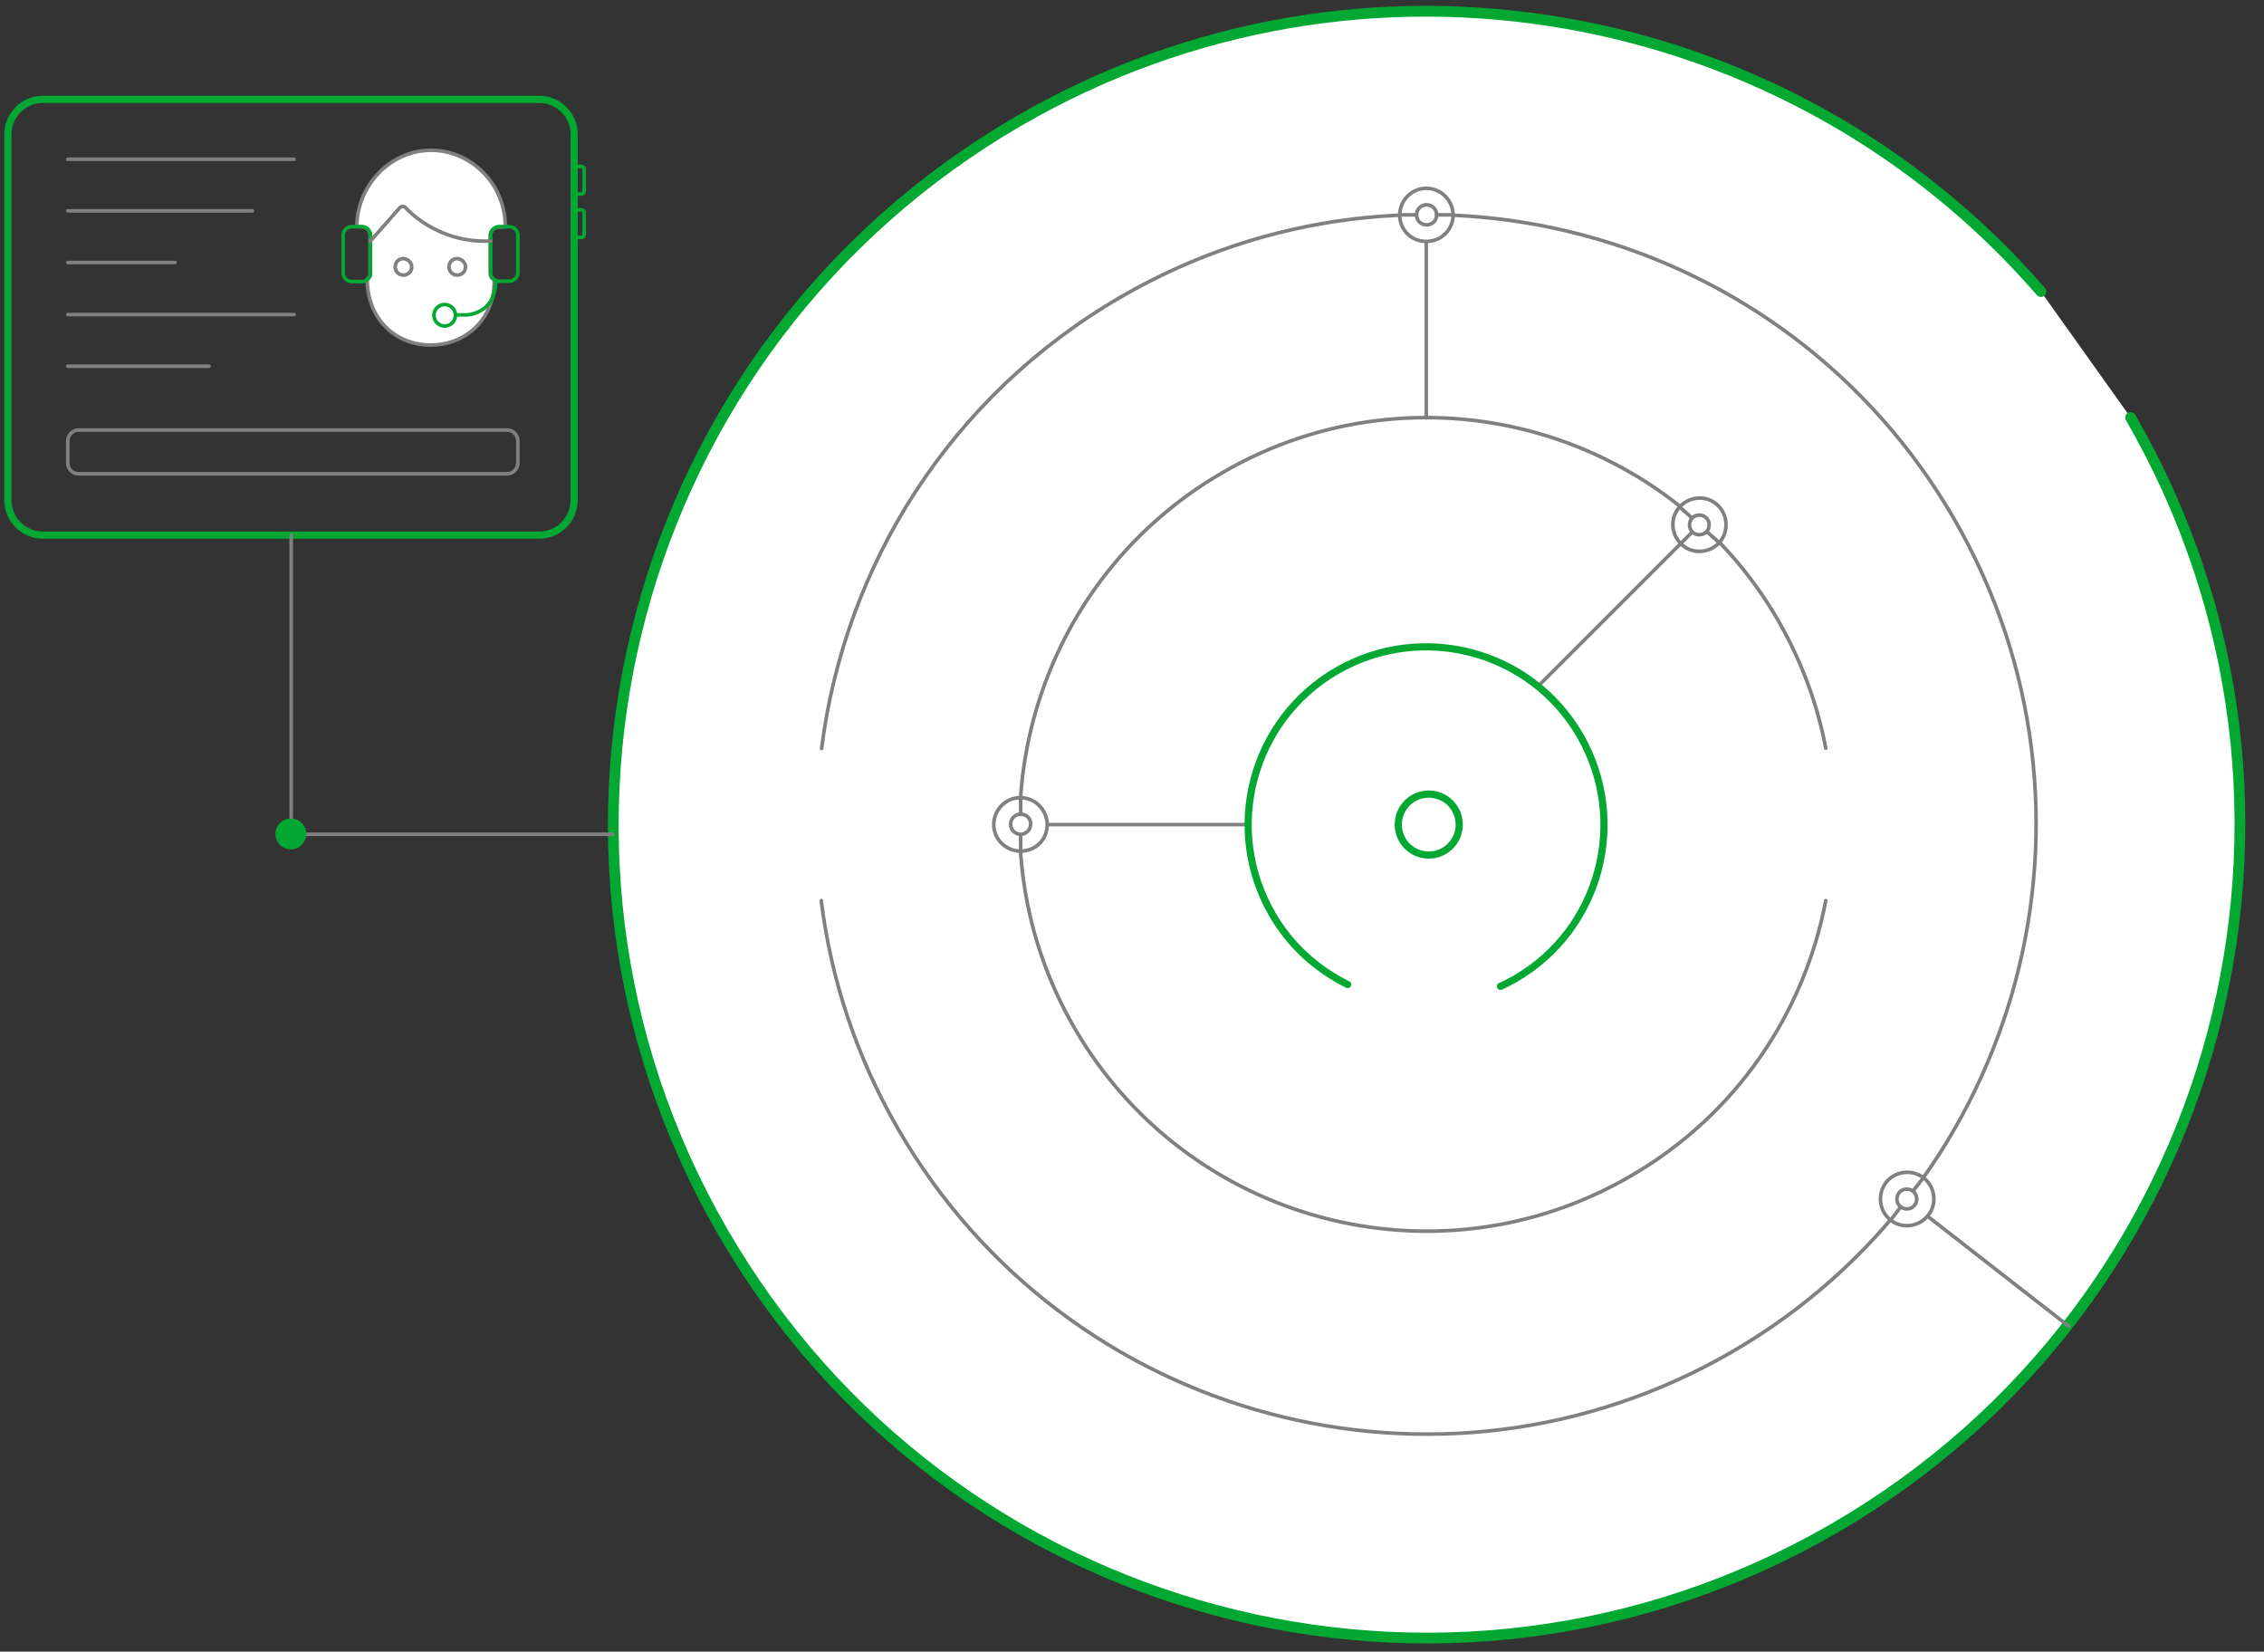 <svg version="1.1" id="Layer_1" xmlns="http://www.w3.org/2000/svg" x="0" y="0" viewBox="0 0 631.3 460.5" xml:space="preserve">
  <rect x="0" y="0" width="631.3" height="460.5" fill="#333333" stroke="none"/>
  <style>
    .support1,.support2,.support3,.support4{stroke-linecap:round;stroke-linejoin:round;stroke-miterlimit:10}.support1{stroke:gray;fill:#fff}.support2,.support3,.support4{fill:none}.support2{stroke-width:2;stroke:#03a832}.support3,.support4{stroke:gray}.support4{stroke:#03a832}
  </style>
  <path id="svg-concept" d="M569.1 81.3C499.3.7 380-21.7 284.3 33.6c-108.4 62.7-145.5 201.3-82.8 309.8s201.3 145.5 309.8 82.8c108.4-62.7 145.5-201.3 82.8-309.8" fill="#fff" stroke="#03a832" stroke-width="3" stroke-linecap="round" stroke-linejoin="round" stroke-miterlimit="10"/>
  <path class="support1" d="M532.1 334.9l44.8 34.9"/>
  <path id="svg-concept" class="support2" d="M170.9 237.3v-4.7M171 227.1v-4.7"/>
  <g>
    <path class="support3" d="M229 251.1c2.7 21.9 9.8 43.6 21.5 63.8 47 81.3 151 109.1 232.3 62.1 81.3-47 109.1-151 62.1-232.3-46.9-81.2-150.9-109-232.2-62-47.9 27.7-77.2 75.1-83.6 126M397.7 59.8v56.7"/>
    <path class="support1" d="M390.3 60c0-4.1 3.3-7.5 7.4-7.5 4.1 0 7.4 3.3 7.5 7.4 0 4.1-3.3 7.4-7.4 7.4-4.2.1-7.5-3.2-7.5-7.3z"/>
    <path class="support3" d="M395 59.9c0-1.5 1.2-2.8 2.8-2.8 1.5 0 2.8 1.2 2.8 2.8s-1.2 2.8-2.8 2.8c-1.6 0-2.8-1.2-2.8-2.8zM390.3 59.9h4.7M400.5 59.9h4.7"/>
    <g>
      <path class="support1" d="M527.2 340.2c-3.2-2.5-3.8-7.2-1.3-10.5 2.5-3.2 7.2-3.8 10.5-1.3 3.2 2.5 3.8 7.2 1.3 10.4-2.6 3.3-7.3 3.9-10.5 1.4z"/>
      <path class="support1" d="M530 336.5c-1.2-.9-1.4-2.7-.5-3.9.9-1.2 2.7-1.4 3.9-.5s1.4 2.7.5 3.9c-.9 1.2-2.7 1.4-3.9.5zM527.2 340.2l2.8-3.7M533.4 332.1l2.9-3.7"/>
    </g>
    <animateTransform attributeName="transform" type="rotate" dur="10s" from="0 397 229" to="-360 397 230" repeatCount="indefinite"/>
  </g>
  <g>
    <path class="support3" d="M509.1 208.6c-2.3-12.2-6.7-24.1-13.2-35.5-31.3-54.2-100.7-72.8-154.9-41.4-54.2 31.3-72.8 100.7-41.4 154.9s100.7 72.8 154.9 41.4c29.7-17.1 48.7-45.7 54.6-76.9"/>
    <path class="support1" d="M428.9 191.3l45.2-45.2M348.1 229.9h-63.7M479.4 151.3c-2.8 3-7.5 3.3-10.5.5s-3.3-7.5-.5-10.5 7.5-3.3 10.5-.5 3.2 7.5.5 10.5z"/>
    <path class="support1" d="M475.9 148.2c-1 1.1-2.8 1.2-3.9.2s-1.2-2.8-.2-3.9 2.8-1.2 3.9-.2 1.2 2.7.2 3.9zM479.4 151.3l-3.5-3.1M471.8 144.4l-3.5-3.1"/>
    <g>
      <path class="support1" d="M284.6 237.3c-4.1 0-7.5-3.3-7.5-7.4 0-4.1 3.3-7.5 7.4-7.5 4.1 0 7.4 3.3 7.5 7.4.1 4.2-3.2 7.5-7.4 7.5z"/>
      <path class="support1" d="M284.6 232.6c-1.5 0-2.8-1.2-2.8-2.8 0-1.5 1.2-2.8 2.8-2.8s2.8 1.2 2.8 2.7c0 1.7-1.3 2.9-2.8 2.9zM284.6 237.3v-4.7M284.6 227.1v-4.7"/>
    </g>
    <animateTransform attributeName="transform" type="rotate" dur="15s" from="0 397 229" to="360 397 230" repeatCount="indefinite"/>
  </g>
  <path class="support1" d="M137.8 78s0 3.3-.4 4.4c-1.7 8.4-8.8 13.8-17.3 13.8-9.8 0-17.7-7.2-17.7-18.4l.5-.4c.5-.4.3-.6.3-1.2V65.5c0-1.2-1.1-2.3-2.3-2.3h-1.4c0-11.4 9.3-21.3 20.7-21.3 11.1 0 20.7 9.3 20.7 21.3l-1 .1h-.9c-1.2 0-2.3 1.1-2.3 2.3v10.6c0 .5.1.9.4 1.3l.7.5z"/>
  <path class="support3" d="M114.8 74.4c0 1.3-1 2.3-2.3 2.3-1.3 0-2.3-1-2.3-2.3 0-1.3 1-2.3 2.3-2.3 1.2.1 2.3 1.1 2.3 2.3zM129.8 74.4c0 1.3-1 2.3-2.3 2.3-1.3 0-2.3-1-2.3-2.3 0-1.3 1-2.3 2.3-2.3 1.3.1 2.3 1.1 2.3 2.3z"/>
  <circle id="svg-concept" class="support4" cx="124" cy="87.9" r="3"/>
  <path id="svg-concept" class="support4" d="M127.2 87.8h2.8s8.2-.1 8.2-9.4M103.3 76.2c0 1.2-1.1 2.3-2.3 2.3h-3c-1.2 0-2.3-1.1-2.3-2.3V65.5c0-1.2 1.1-2.3 2.3-2.3h3c1.2 0 2.3 1.1 2.3 2.3v10.7zM144.4 76.1c0 1.2-1.1 2.3-2.3 2.3h-3c-1.2 0-2.3-1.1-2.3-2.3V65.5c0-1.2 1.1-2.3 2.3-2.3h3c1.2 0 2.3 1.1 2.3 2.3v10.6z"/>
  <path class="support3" d="M103.3 67.2l8.1-9.2c.5-.6 1.4-.6 1.8 0 0 0 8.5 9.9 23.6 9.2"/>
  <g>
    <path id="svg-concept" class="support2" d="M150.4 27.7c5.3 0 9.7 4.4 9.7 9.7v102.1c0 5.3-4.4 9.7-9.7 9.7H11.9c-5.3 0-9.7-4.4-9.7-9.7V37.4c0-5.3 4.4-9.7 9.7-9.7h138.5z"/>
    <path id="svg-concept" class="support4" d="M160.3 58.5h1.8c.5 0 .8.4.8.8v6.1c0 .5-.4.8-.8.8h-1.8M160.3 46.4h1.8c.5 0 .8.4.8.8v6.1c0 .5-.4.8-.8.8h-1.8"/>
    <path class="support3" d="M58.3 102.1H18.9M82 87.7H18.9M48.8 73.2H18.9M70.4 58.8H18.9M82 44.4H18.9M141.4 132.1H21.9c-1.6 0-3-1.3-3-3v-6.2c0-1.6 1.4-3 3-3h119.5c1.7 0 3 1.4 3 3v6.2c0 1.6-1.3 3-3 3zM170.9 232.6H82M81.2 149.2v83.4"/>
    <circle id="svg-ico" cx="81.1" cy="232.5" r="4.3" fill="#03a832"/>
  </g>
  <g>
    <path id="svg-concept" class="support2" d="M418.4 275c1.4-.6 2.8-1.4 4.1-2.1 23.7-13.7 31.8-44 18.1-67.8-13.7-23.7-44-31.8-67.8-18.1-23.7 13.7-31.8 44-18.1 67.8 5.1 8.9 12.6 15.5 21.1 19.7"/>
    <animateTransform attributeName="transform" type="rotate" dur="12s" from="0 397 229" to="-360 397 230" repeatCount="indefinite"/>
  </g>
  <g>
    <path id="svg-concept" d="M406.9 229.9c0 4.7-3.8 8.5-8.5 8.5s-8.5-3.8-8.5-8.5 3.8-8.5 8.5-8.5 8.5 3.8 8.5 8.5z" fill="#fff" stroke="#03a832" stroke-width="2" stroke-linecap="round" stroke-linejoin="round" stroke-miterlimit="10"/>
    <animateMotion path="M0, 0 -15 0 -15 -15 -25 10 0 0" begin="0s" dur="2s" repeatCount="indefinite"/>
  </g>
</svg>
